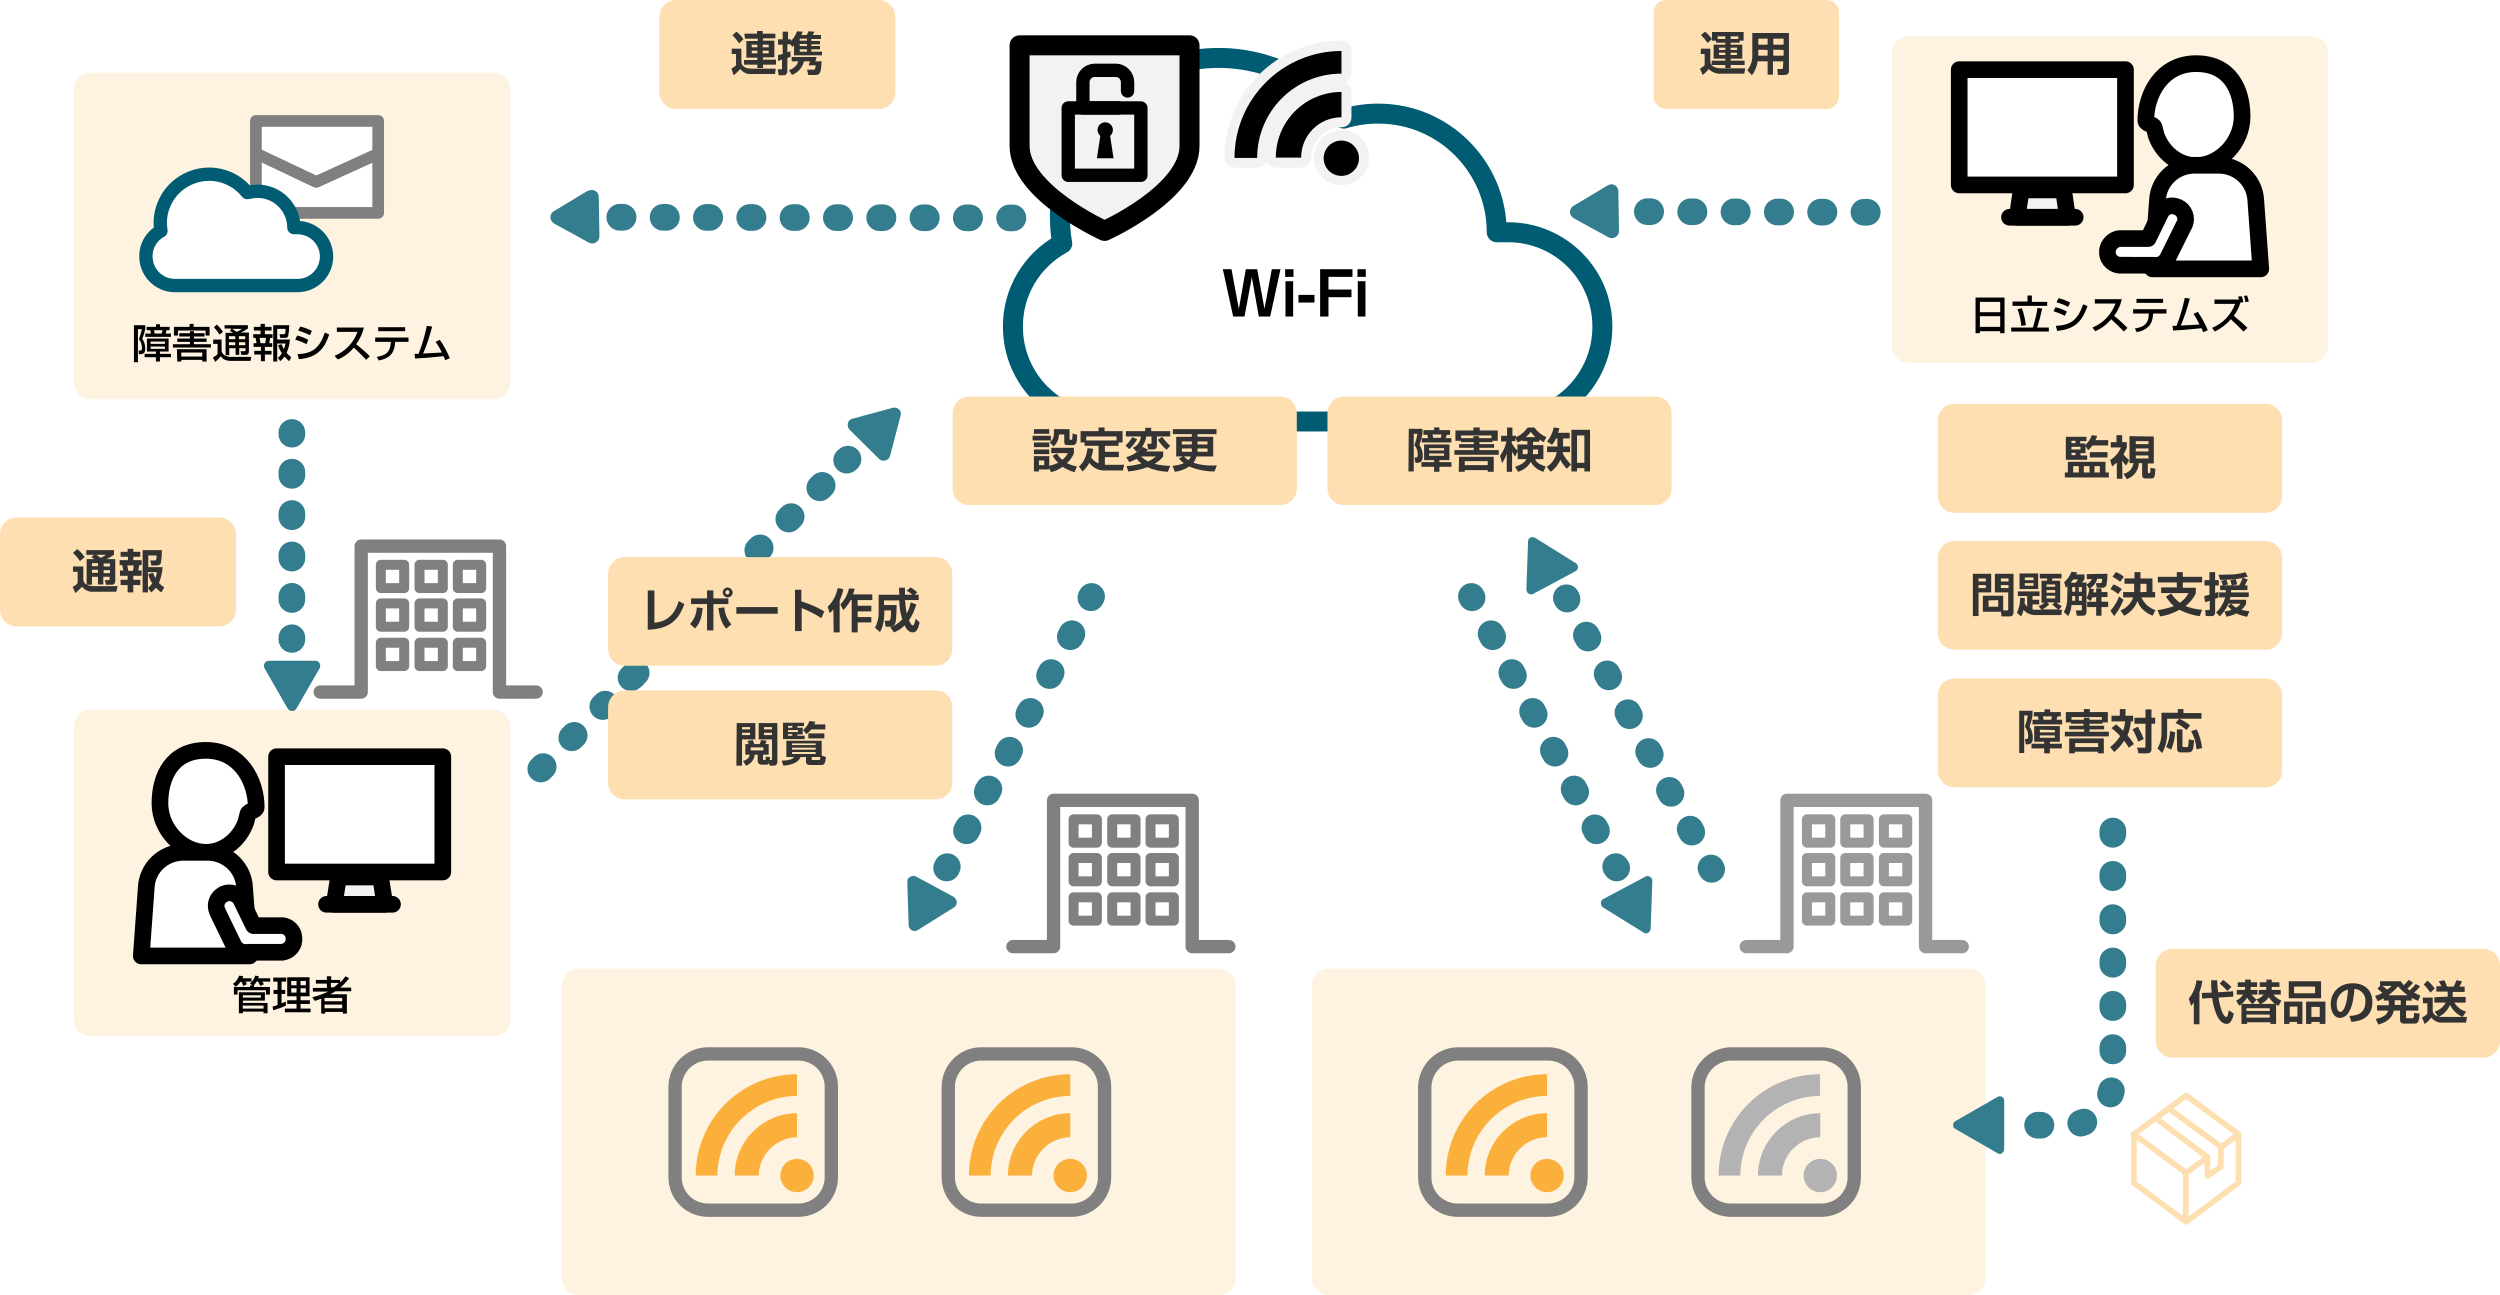 <?xml version="1.0" encoding="utf-8"?>
<!-- Generator: Adobe Illustrator 26.2.1, SVG Export Plug-In . SVG Version: 6.00 Build 0)  -->
<svg version="1.1" id="レイヤー_1" xmlns="http://www.w3.org/2000/svg" xmlns:xlink="http://www.w3.org/1999/xlink" x="0px"
	 y="0px" viewBox="0 0 750.3 388.7" style="enable-background:new 0 0 750.3 388.7;" xml:space="preserve">
<style type="text/css">
	.st0{fill:none;stroke:#337D8E;stroke-width:8;stroke-linecap:round;stroke-linejoin:round;stroke-dasharray:1,12;}
	.st1{fill:#337D8E;}
	.st2{fill:#FDDFB1;}
	.st3{fill:#333333;}
	.st4{fill:#FEF2E0;}
	.st5{fill:#FFFFFF;stroke:#808080;stroke-width:3.51;stroke-linecap:round;stroke-linejoin:round;}
	.st6{fill:none;stroke:#808080;stroke-width:3.51;stroke-linecap:round;stroke-linejoin:round;}
	.st7{fill:#FFFFFF;stroke:#005C72;stroke-width:4;stroke-linecap:round;stroke-linejoin:round;}
	.st8{fill:none;stroke:#337D8E;stroke-width:8;stroke-linecap:round;stroke-linejoin:round;}
	.st9{fill:none;stroke:#337D8E;stroke-width:8;stroke-linecap:round;stroke-linejoin:round;stroke-dasharray:0.96,11.46;}
	.st10{fill:#FFFFFF;stroke:#000000;stroke-width:5;stroke-linecap:round;stroke-linejoin:round;}
	.st11{fill:#F2F2F2;stroke:#000000;stroke-width:5;stroke-linecap:round;stroke-linejoin:round;}
	.st12{fill:none;stroke:#000000;stroke-width:5;stroke-linecap:round;stroke-linejoin:round;}
	.st13{fill:#FBB03B;}
	.st14{fill:none;stroke:#808080;stroke-width:4;stroke-linecap:round;stroke-linejoin:round;}
	.st15{fill:none;stroke:#337D8E;stroke-width:8;stroke-linecap:round;stroke-linejoin:round;stroke-dasharray:1.02,12.19;}
	.st16{fill:none;stroke:#808080;stroke-width:3;stroke-linecap:round;stroke-linejoin:round;}
	.st17{fill:#B3B3B3;}
	.st18{fill:none;stroke:#999999;stroke-width:4;stroke-linecap:round;stroke-linejoin:round;}
	.st19{fill:none;stroke:#999999;stroke-width:3;stroke-linecap:round;stroke-linejoin:round;}
	.st20{fill:none;stroke:#FDDFB1;stroke-width:1.72;stroke-linecap:round;stroke-linejoin:round;}
	.st21{fill:#FFFFFF;stroke:#005C72;stroke-width:6;stroke-linecap:round;stroke-linejoin:round;}
	.st22{fill:#F2F2F2;stroke:#000000;stroke-width:6;stroke-linecap:round;stroke-linejoin:round;}
	.st23{fill:none;stroke:#000000;stroke-width:4;stroke-linecap:round;stroke-linejoin:round;}
	.st24{fill:#F2F2F2;}
</style>
<g id="レイヤー_2_00000100341262273942180780000013513754384650555547_">
	<g id="レイヤー_1-2">
		<line class="st0" x1="560.4" y1="63.7" x2="488" y2="63.5"/>
		<path class="st1" d="M482.4,55.7l-10.2,6.1c-1,0.6-1.3,1.9-0.7,2.9c0.2,0.3,0.5,0.6,0.8,0.8l10.4,5.7c1,0.6,2.3,0.2,2.9-0.8
			c0.2-0.3,0.3-0.7,0.3-1.1l-0.2-11.9c0-1.2-1-2.1-2.1-2.1C483,55.4,482.7,55.5,482.4,55.7z"/>
		<path class="st2" d="M500,0h48.2c2,0,3.7,1.6,3.7,3.7V29c0,2-1.6,3.7-3.7,3.7H500c-2,0-3.7-1.6-3.7-3.7V3.7C496.3,1.7,498,0,500,0
			z"/>
		<path class="st3" d="M510.5,14.6h2.8v3.9c0,1.1,1,2,3.5,2h7l-0.3,1.6h-6.7c-1.5,0.2-3-0.4-4-1.4c-0.5,0.7-1.1,1.3-1.8,1.8
			l-0.8-1.9c0.5-0.3,1-0.6,1.4-1v-3.4h-1.2L510.5,14.6z M511.7,9.5c0.8,0.6,1.5,1.4,2.1,2.2l-1.3,1.2c-0.6-0.9-1.2-1.6-2-2.4
			L511.7,9.5z M515,12.2h-1.2V9.6h9.5v2.6h-1.2v0.6h-2.7v0.6h3.5v4.2h-3.5v0.6h4.2v1.3h-4.2v0.9h-1.6v-0.9h-4.1v-1.3h4.1v-0.6h-3.5
			v-4.2h3.5v-0.6H515V12.2z M517.8,11.7v-0.8h-2.3v0.8H517.8z M515.9,14.3V15h1.9v-0.7H515.9z M515.9,15.8v0.7h1.9v-0.7H515.9z
			 M519.4,11.7h2.3v-0.8h-2.3L519.4,11.7z M519.4,14.3V15h1.9v-0.7H519.4z M519.4,15.8v0.7h1.9v-0.7H519.4z"/>
		<path class="st3" d="M535.2,18.4h-3.1v4h-1.6v-4h-3c-0.2,1.5-0.8,3-1.7,4.2l-1.4-1.5c1-1.3,1.6-2.9,1.5-4.6V9.9h11V21
			c0,0.6,0,1.5-1.4,1.5h-1.9l-0.2-1.8h1.3c0.3,0,0.4,0,0.4-0.4L535.2,18.4z M527.7,11.6v1.8h2.8v-1.8H527.7z M527.7,14.9v1.8h2.8V15
			L527.7,14.9z M532.2,11.6v1.8h3.1v-1.8H532.2z M532.2,14.9v1.8h3.1V15L532.2,14.9z"/>
		<g id="レイヤー_2-2">
			<g id="レイヤー_1-2-2">
				<path class="st4" d="M173.7,290.7h192.1c2.8,0,5,2.2,5,5v88c0,2.8-2.2,5-5,5H173.7c-2.8,0-5-2.2-5-5v-88
					C168.7,292.9,170.9,290.7,173.7,290.7z"/>
				<path class="st4" d="M27.2,21.8h120.9c2.8,0,5,2.2,5,5v88c0,2.8-2.2,5-5,5H27.2c-2.8,0-5-2.2-5-5v-88
					C22.2,24,24.4,21.8,27.2,21.8C27.2,21.8,27.2,21.8,27.2,21.8z"/>
				<path class="st4" d="M27.2,213h120.9c2.8,0,5,2.2,5,5v88c0,2.8-2.2,5-5,5H27.2c-2.8,0-5-2.2-5-5v-88
					C22.2,215.2,24.4,213,27.2,213z"/>
				<rect x="76.8" y="36.3" class="st5" width="36.7" height="27.6"/>
				<polyline class="st6" points="77.4,46.3 94.9,54.6 113.1,46.3 				"/>
				<path class="st7" d="M89.2,68.3h-1c0-6-4.9-10.9-10.9-10.9c-1,0-2.1,0.2-3.1,0.4c-5-6.3-14.2-7.4-20.6-2.3
					c-3.5,2.8-5.5,7-5.5,11.4c0,0.8,0.1,1.6,0.2,2.4c-2.8,1.5-4.6,4.5-4.5,7.7l0,0c0,4.8,3.9,8.7,8.7,8.7h36.8
					c4.8,0,8.7-3.9,8.7-8.7l0,0C98,72.2,94.1,68.3,89.2,68.3C89.2,68.3,89.2,68.3,89.2,68.3z"/>
				<path d="M40.2,97.6h3.4v1.1c-0.2,1-0.5,2-0.9,3c0.6,0.8,0.9,1.9,0.9,2.9c0,1.6-0.9,1.7-1.4,1.7h-0.5l-0.1-1.1H42
					c0.4,0,0.6,0,0.6-0.8c0-0.9-0.3-1.9-0.9-2.6c0.4-1,0.6-2,0.9-3h-1.2v9.9h-1.2V97.6z M50.6,101.6v3.9H48v0.7h3.3v1H48v1.3h-1.2
					v-1.3h-3.4v-1h3.4v-0.7h-2.7v-3.9H50.6z M45.3,100.1c0-0.3-0.2-0.8-0.2-1H44v-1h2.8v-0.8H48v0.8h2.9v1H50
					c-0.1,0.3-0.2,0.7-0.3,1h1.6v1h-7.7v-1H45.3z M45.2,102.5v0.7h4.3v-0.7H45.2z M45.2,104v0.7h4.3V104H45.2z M48.5,100.1
					c0.1-0.3,0.2-0.7,0.3-1h-2.6c0.1,0.3,0.2,0.7,0.2,1H48.5z"/>
				<path d="M53.8,100H57v-0.6h1.2v0.6h3.2v1h-3.2v0.6H62v1h-3.8v0.7h5.1v1H51.9v-1H57v-0.7h-3.8v-1H57V101h-3.2V100z M52.2,98.1
					h4.7v-0.9h1.2v0.9h4.8v2.6h-1.2v-1.5h-8.3v1.5h-1.2V98.1z M53.1,104.8H62v3.7h-1.3V108h-6.3v0.5h-1.2L53.1,104.8z M54.4,107h6.3
					v-1.2h-6.3V107z"/>
				<path d="M64,101.9h2.5v3.4c0.1,0.6,0.5,1.1,1,1.4c0.5,0.2,1,0.4,1.6,0.4h6.3l-0.2,1.2H69c-0.6,0-1.2-0.2-1.7-0.4
					c-0.4-0.2-0.8-0.6-1-1c-0.5,0.6-1.1,1.2-1.7,1.7l-0.7-1.3c0.5-0.3,1-0.6,1.4-1v-3.1H64V101.9z M65.1,97.4
					c0.7,0.7,1.3,1.4,1.8,2.2l-1,0.8c-0.5-0.8-1.1-1.5-1.7-2.2L65.1,97.4z M69.4,98.6h-2v-1h7v1c-0.7,0.5-1.4,0.9-2.2,1.2h2.5v5.7
					c0,0.8-0.4,1-1,1h-1.3l-0.2-1.1h1.2c0.3,0,0.3-0.2,0.3-0.3v-0.6h-1.9v2h-1.1v-2h-1.9v2.1h-1.1v-6.7H70c-0.3-0.2-0.6-0.4-1-0.5
					L69.4,98.6z M68.7,100.9v0.9h1.9v-0.9H68.7z M68.7,102.7v0.9h1.9v-0.9H68.7z M69.7,98.7L69.7,98.7c0.4,0.3,0.9,0.6,1.3,0.9
					c0.6-0.2,1.1-0.5,1.6-0.9C72.6,98.7,69.7,98.7,69.7,98.7z M71.7,100.9v0.9h1.9v-0.9H71.7z M71.7,102.7v0.9h1.9v-0.9H71.7z"/>
				<path d="M78.3,97.2h1.2v0.9h2v1.1h-2v1.1h2.3v1.1h-0.7c-0.1,0.5-0.2,1.1-0.3,1.6h0.9v1.1h-2.2v1.2h2v1.1h-2v2h-1.2v-2h-2v-1.1h2
					v-1.2h-2.2V103H77c-0.1-0.5-0.2-1.1-0.3-1.6H76v-1.1h2.2v-1.1h-2v-1.1h2v-0.9H78.3z M77.9,101.4c0.1,0.5,0.2,1.1,0.3,1.6h1.4
					c0.1-0.5,0.2-1.1,0.2-1.6H77.9z M84.5,103.3c0.2,0.4,0.4,1,0.7,1.5c0.2-0.6,0.4-1.1,0.5-1.7h-2.5v5.4H82V97.6h4.8
					c0,1.1-0.1,2.1-0.3,3.2c-0.1,0.4-0.5,0.7-0.9,0.6h-1.5l-0.2-1.1h1.2c0.4,0,0.6,0,0.6-1.6h-2.5v3.2H87c-0.1,1.4-0.4,2.7-1,4
					c0.4,0.5,0.9,0.9,1.4,1.3l-0.6,1.2c-0.5-0.4-1-0.9-1.4-1.4c-0.4,0.5-0.8,1-1.3,1.4l-0.7-1c0.5-0.4,0.9-0.9,1.2-1.4
					c-0.5-0.7-0.9-1.5-1.1-2.4L84.5,103.3z"/>
				<path d="M92,103.3c-1.1-0.6-2.2-1-3.4-1.4l0.6-1.2c1.2,0.3,2.3,0.7,3.3,1.3L92,103.3z M89.3,106.3c4.5-0.2,6.6-1.8,8.2-6.5
					l1.3,0.6c-1.4,4.1-3.4,6.9-9.1,7.4L89.3,106.3z M93,100.6c-1.1-0.6-2.3-1-3.5-1.4l0.6-1.2c1.2,0.3,2.4,0.7,3.5,1.3L93,100.6z"/>
				<path d="M100.4,106.8c3.2-1.3,5.7-3.9,6.9-7.2h-6.2v-1.3h8.1c-0.4,1.8-1.2,3.5-2.3,5c0.7,0.6,2.5,2,4.1,3.6l-1.1,1.1
					c-1.2-1.3-2.4-2.5-3.7-3.7c-1.3,1.6-2.9,2.8-4.8,3.6L100.4,106.8z"/>
				<path d="M122.6,101.3v1.3h-4v0.1c-0.2,3.3-1.6,4.8-4.9,5.5l-0.6-1.1c3.2-0.5,4-1.8,4.2-4.3v-0.2h-4.7v-1.3H122.6z M121.6,98.2
					v1.2h-8.1v-1.2L121.6,98.2z"/>
				<path d="M132,102c1.2,1.7,2.2,3.6,3,5.5l-1.4,0.6c-0.1-0.4-0.3-0.8-0.5-1.2c-4.7,0.5-5.2,0.5-8.5,0.7l-0.2-1.4h1.2
					c1.1-2.7,1.9-5.5,2.5-8.4l1.6,0.2c-0.7,2.8-1.6,5.5-2.7,8.1c1.9-0.1,2.2-0.1,5.6-0.3c-0.5-1.1-1.1-2.2-1.9-3.2L132,102z"/>
				<path d="M72.1,294.7c-0.3,0.6-0.8,1-1.3,1.4l-0.9-0.8c0.9-0.6,1.5-1.5,1.9-2.5L73,293c-0.1,0.2-0.1,0.4-0.2,0.6h2.7v1h-1.8
					c0.2,0.3,0.3,0.5,0.4,0.8l-1.1,0.5c-0.1-0.4-0.3-0.8-0.5-1.2H72.1z M75.7,295.7L75.7,295.7l-0.7-0.5c0.8-0.6,1.3-1.5,1.6-2.4
					l1.1,0.2c-0.1,0.2-0.1,0.4-0.2,0.6h3.6v1h-2.4c0.2,0.3,0.4,0.5,0.5,0.8l-1.1,0.5c-0.2-0.4-0.4-0.9-0.6-1.3H77
					c-0.2,0.4-0.5,0.8-0.8,1.1v0.5H81v2.3h-1.2v-1.3h-8.5v1.3h-1.1v-2.3H75v-0.4L75.7,295.7z M71.7,297.8h7.8v2.5h-6.6v0.7h7.4v3.1
					h-1.2v-0.5h-6.2v0.5h-1.2V297.8z M72.9,299.4h5.4v-0.7h-5.4L72.9,299.4z M72.9,302.7h6.2v-0.9h-6.3L72.9,302.7z"/>
				<path d="M81.8,302.1c0.5-0.1,1-0.3,1.5-0.5v-3.3h-1.2v-1.2h1.2v-2.5H82v-1.2h3.9v1.2h-1.4v2.5h1.1v1.2h-1.1v2.8
					c0.4-0.1,0.9-0.3,1.3-0.5v1.2c-1.2,0.6-2.5,1-3.8,1.4L81.8,302.1z M86.2,293.3h6.7v5.7h-2.7v1.2H93v1.1h-2.8v1.4h3v1.1h-7.7
					v-1.1H89v-1.4h-2.8v-1.1H89V299h-2.8L86.2,293.3z M87.4,294.4v1.3H89v-1.3H87.4z M87.4,296.6v1.3H89v-1.3H87.4z M90.2,294.4v1.3
					h1.6v-1.3H90.2z M90.2,296.6v1.3h1.6v-1.3H90.2z"/>
				<path d="M93.7,299.3c1.7-0.4,3.3-1,4.8-1.7h-4.6v-1.1h4.2v-1.3h-3.3v-1.1h3.3V293h1.3v1.1h2.7v0.8c0.6-0.6,1.1-1.2,1.6-1.9
					l1.1,0.6c-0.8,1-1.7,2-2.7,2.8h3.3v1.1h-4.7c-0.5,0.3-1,0.6-1.6,0.9h5v5.8h-1.2v-0.5h-5.3v0.5h-1.2v-4.5c-1,0.4-1.4,0.5-1.9,0.7
					L93.7,299.3z M97.4,299.5v1h5.3v-1H97.4z M97.4,301.5v1.1h5.3v-1.1H97.4z M99.3,295v1.3h0.9c0.5-0.4,1-0.8,1.5-1.3H99.3z"/>
				<line class="st8" x1="87.6" y1="129.8" x2="87.6" y2="130.3"/>
				<line class="st9" x1="87.6" y1="141.7" x2="87.6" y2="180.4"/>
				<line class="st8" x1="87.6" y1="191.4" x2="87.6" y2="191.9"/>
				<path class="st1" d="M79.4,200.6l6.9,12c0.4,0.7,1.4,1,2.1,0.6c0.2-0.1,0.5-0.4,0.6-0.6l6.9-12c0.4-0.7,0.2-1.6-0.5-2.1
					c-0.2-0.1-0.5-0.2-0.8-0.2H80.7c-0.8,0-1.5,0.7-1.5,1.5c0,0,0,0.1,0,0.1C79.2,200.1,79.3,200.4,79.4,200.6z"/>
				<path class="st2" d="M5,155.3h60.8c2.8,0,5,2.2,5,5V183c0,2.8-2.2,5-5,5H5c-2.8,0-5-2.2-5-5v-22.7C0,157.5,2.2,155.3,5,155.3z"
					/>
				<path class="st3" d="M21.9,170H25v4c0.1,0.5,0.3,1.9,3.1,1.9h7.2l-0.4,1.7H28c-1.3,0.1-2.6-0.5-3.4-1.5c-0.6,0.7-1.3,1.3-2,1.9
					l-0.8-1.9c0.6-0.2,1.1-0.6,1.5-1.1v-3.4h-1.4V170z M23.2,164.8c0.9,0.7,1.6,1.5,2.2,2.4l-1.4,1.2c-0.6-0.9-1.3-1.7-2.1-2.5
					L23.2,164.8z M28.2,166.5h-2.3v-1.4h8.3v1.4c-0.7,0.5-1.4,0.9-2.2,1.3h2.6v6.5c0,0.7-0.3,1.2-1.1,1.2h-1.7l-0.3-1.4h1.1
					c0.3,0,0.3-0.1,0.3-0.4v-0.6H31v2.3h-1.6v-2.3h-1.8v2.4H26v-7.7h2.4c-0.3-0.2-0.7-0.4-1-0.6L28.2,166.5z M27.6,169v0.9h1.8V169
					H27.6z M27.6,171v0.9h1.8V171H27.6z M28.9,166.5c0.4,0.3,1,0.7,1.3,0.9c0.6-0.2,1.1-0.5,1.6-0.9H28.9z M31.1,169.1v0.9H33v-0.9
					H31.1z M31.1,171.1v0.9H33v-0.9H31.1z"/>
				<path class="st3" d="M38.3,164.7H40v0.9h2.1v1.5H40v1h2.5v1.5h-0.7c-0.1,0.5-0.2,1.1-0.3,1.6h1v1.6H40v1.2h2.1v1.6H40v2.2h-1.7
					v-2.2h-2.1V174h2.1v-1.2H36v-1.6h1c-0.1-0.5-0.2-1.1-0.3-1.6h-0.8v-1.5h2.5v-1h-2.2v-1.5h2.1V164.7z M38.2,169.7
					c0.2,0.8,0.2,1.2,0.3,1.6h1.4c0.1-0.5,0.2-1.1,0.2-1.6H38.2z M44.4,176.5v1.3h-1.6v-12.7h5.8c0,1.3-0.1,2.5-0.3,3.8
					c-0.1,0.5-0.6,0.8-1.1,0.8h-1.8l-0.3-1.5h1.3c0.4,0,0.6,0,0.6-1.5h-2.5v3.5h4.3c-0.1,1.6-0.5,3.3-1.1,4.8c0.5,0.5,1,0.9,1.6,1.3
					l-0.9,1.5c-0.6-0.4-1.1-0.9-1.6-1.4c-0.4,0.5-0.9,1-1.4,1.4L44.4,176.5z M45.9,171.9c0.2,0.5,0.5,1.1,0.7,1.6
					c0.3-0.6,0.4-1.2,0.5-1.8h-2.7v4.8c0.5-0.4,0.9-0.9,1.3-1.4c-0.6-0.9-1-1.8-1.2-2.8L45.9,171.9z"/>
				<path class="st2" d="M586.6,162.4h93.3c2.8,0,5,2.2,5,5V190c0,2.8-2.2,5-5,5h-93.3c-2.8,0-5-2.2-5-5v-22.6
					C581.6,164.6,583.8,162.4,586.6,162.4z"/>
				<path class="st3" d="M592.1,172.2h5.5v5.6h-3.8v7.1h-1.7V172.2z M593.8,173.6v0.9h2.2v-0.9H593.8z M593.8,175.6v0.9h2.2v-0.9
					H593.8z M601.2,183.2h1.1c0.3,0,0.4-0.1,0.4-0.4v-5h-4v-5.6h5.6v11.4c0,1.3-0.7,1.4-1.2,1.4h-2.4l-0.2-1.4h-5.4v-4.8h6.1
					L601.2,183.2z M596.8,180.2v1.9h2.9v-2L596.8,180.2z M600.5,173.6v0.9h2.3v-0.9H600.5z M600.5,175.6v0.9h2.3v-0.9H600.5z"/>
				<path class="st3" d="M611.8,181.9c0.7-0.2,1.3-0.6,1.8-1h-0.9v-6.6h1.6c0.1-0.2,0.1-0.5,0.1-0.7h-2.2v-1.4h6.5v1.4H616
					c-0.1,0.2-0.1,0.5-0.2,0.7h2.5v6.6h-1.1c0.5,0.4,1,0.7,1.6,1l-0.9,1.1h1l-0.3,1.6h-7.5c-1.4,0.1-2.9-0.5-3.8-1.6
					c-0.1,0.7-0.4,1.4-0.7,2l-1.3-1.1c0.7-1.4,1-2.9,1-4.5l1.4,0.1c0,0.5,0,1-0.1,1.5c0.2,0.4,0.5,0.8,0.8,1.1v-3.2h-2.8v-1.4h6.5
					v1.4H610v1.1h2v1.4h-2v1.5c0.4,0.1,0.8,0.1,1.2,0.1h1.5L611.8,181.9z M606.1,172.1h5.6v4.7h-5.6V172.1z M607.7,173.3v0.8h2.6
					v-0.8H607.7z M607.7,175v0.8h2.6V175L607.7,175z M615,181.4c-0.6,0.6-1.3,1.1-2,1.5h4.8c-0.7-0.4-1.3-0.9-1.9-1.5l0.8-0.6h-2.3
					L615,181.4z M614.2,175.4v0.7h2.6v-0.7H614.2z M614.2,177.1v0.8h2.6v-0.8H614.2z M614.2,178.8v0.8h2.6v-0.8H614.2z"/>
				<path class="st3" d="M620.5,176l-0.5,0.4l-0.5-1.7c1-0.8,1.7-1.9,2.2-3.1l1.7,0.2c-0.1,0.2-0.2,0.4-0.3,0.6h2.5v1.4
					c-0.2,0.4-0.5,0.7-0.8,1h1.4v8.7c0,1.3-0.8,1.3-1.3,1.3h-1.6l-0.3-1.6h1.3c0.4,0,0.5,0,0.5-0.4v-1.2h-3.1
					c-0.1,1.2-0.4,2.3-1,3.3l-1.3-1.2c0.7-1.3,1.1-2.8,1-4.3L620.5,176z M622.9,174.9c0.3-0.3,0.6-0.6,0.8-1h-1.5
					c-0.2,0.3-0.5,0.7-0.7,1H622.9z M621.9,176.2v1.4h0.9v-1.4H621.9z M621.9,178.9v1.4h0.9v-1.4H621.9z M623.9,176.2v1.4h0.9v-1.4
					H623.9z M623.9,178.9v1.4h0.9v-1.4H623.9z M632.5,172.2c0,1.1-0.1,2.3-0.3,3.4c-0.2,0.5-0.7,0.9-1.3,0.8h-1.6L629,175h1.2
					c0.5,0,0.7,0,0.7-1.3h-1.5c-0.3,1.3-1.2,2.4-2.4,3l-0.8-1.3c0.7-0.3,1.3-0.9,1.6-1.6h-1.5v-1.5L632.5,172.2z M627.9,179.3
					c-0.1,0.4-0.3,0.8-0.5,1.1l-1.2-0.9c0.5-0.9,0.8-1.9,0.8-2.9l1.4,0.2c0,0.3-0.1,0.7-0.2,1h0.9v-1.2h1.6v1.1h1.8v1.5h-1.8v1.4h2
					v1.6h-2v2.6h-1.6v-2.6h-2.7v-1.6h2.7v-1.4L627.9,179.3z"/>
				<path class="st3" d="M637.3,180c-0.7,1.8-1.6,3.4-2.8,4.9l-1.1-1.6c1.1-1.3,2-2.7,2.6-4.3L637.3,180z M634.3,175.4
					c0.9,0.3,1.7,0.8,2.5,1.4l-1.1,1.5c-0.7-0.6-1.5-1.1-2.3-1.5L634.3,175.4z M635,171.7c0.9,0.3,1.7,0.8,2.4,1.4l-1.1,1.5
					c-0.7-0.6-1.5-1.1-2.3-1.5L635,171.7z M640.6,173.6v-1.9h1.8v1.9h3.6v4.1h0.8v1.6h-4.1c0.8,1.8,2.3,3.2,4.2,3.8l-0.9,1.7
					c-3.3-1.4-4.2-3.5-4.5-4.4c-0.7,1.9-2.2,3.5-4,4.4l-1.1-1.6c1.8-0.7,3.2-2.1,3.8-3.9h-3v-1.6h3.3v-2.5h-2.9v-1.6H640.6z
					 M644.2,177.7v-2.5h-1.8v1.2c0,0.4,0,0.9-0.1,1.3H644.2z"/>
				<path class="st3" d="M651.6,178.1c0.7,1.1,1.6,2,2.6,2.8c1.1-0.7,2-1.7,2.6-2.9h-8.2v-1.7h4.7v-1.5h-5.7v-1.7h5.7v-1.4h1.8v1.4
					h5.8v1.7h-5.8v1.6h3.9v1.7c-0.7,1.5-1.8,2.8-3.1,3.8c1.6,0.6,3.3,1,5,1.1l-0.7,1.9c-2.1-0.2-4.2-0.9-6.1-1.9
					c-1.8,1-3.8,1.7-5.8,2l-0.8-1.9c1.7-0.2,3.3-0.6,4.9-1.2c-0.9-0.8-1.7-1.8-2.4-2.8L651.6,178.1z"/>
				<path class="st3" d="M661.5,178.9l1.6-0.4v-2.8h-1.5v-1.6h1.5v-2.4h1.7v2.4h1.1v1.6h-1.1v2.3c0.3-0.1,0.4-0.2,1-0.4v1.7
					c-0.3,0.2-0.7,0.3-1,0.4v4.2c0,0.5-0.4,1-0.9,1c0,0-0.1,0-0.1,0H662l-0.2-1.8h1.1c0.2,0,0.3-0.1,0.3-0.4v-2.4
					c-0.5,0.2-0.9,0.3-1.4,0.4L661.5,178.9z M674.6,173.9l-0.9,1.8h0.8v1.4h-4.9v0.7h5.3v1.4h-5.5c-0.1,0.3-0.1,0.5-0.2,0.8h4.9v1.2
					c-0.3,0.7-0.8,1.3-1.4,1.8c0.8,0.2,1.6,0.4,2.4,0.4l-0.7,1.7c-1.1-0.2-2.2-0.5-3.2-1c-1,0.5-2,0.8-3,1l-0.6-1.6
					c0.7-0.1,1.4-0.2,2.1-0.5c-0.4-0.4-0.8-0.8-1.1-1.2l1.1-0.6c0.4,0.5,0.9,0.9,1.4,1.2c0.5-0.3,1-0.7,1.3-1.2h-3.6
					c-0.6,1.4-1.5,2.7-2.6,3.8l-1.1-1.2c1.3-1.2,2.3-2.8,2.7-4.5H666v-1.5h2v-0.7h-1.7v-1.4h0.8c-0.1-0.5-0.3-1-0.5-1.4l1.6-0.3
					h-1.9l-0.5-1.5c2.3,0,3.6-0.1,4.3-0.1c1.3-0.1,2.6-0.3,3.8-0.7l0.7,1.4c-0.5,0.1-1,0.2-1.5,0.3L674.6,173.9z M672,175.7
					c0.4-0.7,0.8-1.4,1-2.2c-1.6,0.3-3.2,0.4-4.8,0.5c0.1,0.5,0.3,0.9,0.5,1.4l-1.3,0.3h2.4c0-0.1-0.4-1.4-0.4-1.6l1.6-0.3
					c0.2,0.5,0.3,1.1,0.4,1.6l-1.6,0.3H672z"/>
				<path class="st2" d="M586.6,121.2h93.3c2.8,0,5,2.2,5,5v22.7c0,2.8-2.2,5-5,5h-93.3c-2.8,0-5-2.2-5-5v-22.7
					C581.6,123.4,583.8,121.2,586.6,121.2z"/>
				<path class="st3" d="M631.9,138.6v3.2h1v1.5h-13.2v-1.5h0.9v-3.2H631.9z M625.9,133.9v2.1h-1.5v0.7h2v1.3H620v-6.9h6.2v1.3h-1.9
					v0.7h1.5v0.5c0.9-0.8,1.6-1.8,2-3l1.6,0.2c-0.1,0.4-0.3,0.9-0.5,1.3h3.8v1.6H628c-0.4,0.5-0.8,1-1.3,1.4L625.9,133.9z
					 M621.7,132.3v0.7h1.2v-0.7H621.7z M621.7,134.1v0.8h2.7v-0.8H621.7z M621.7,135.9v0.7h1.2v-0.7H621.7z M622.2,139.9v1.9h1.7
					v-1.9H622.2z M625.4,139.9v1.9h1.7v-1.9H625.4z M632.5,135.7v1.6h-5.3v-1.6H632.5z M628.6,139.9v1.9h1.6v-1.9H628.6z"/>
				<path class="st3" d="M637,143.7h-1.7v-4.9c-0.4,0.4-0.9,0.8-1.4,1.2l-0.6-1.9c1.4-0.9,2.6-2.2,3.2-3.8h-3v-1.6h1.7v-2.1h1.7v2.1
					h1.4v1.6c-0.3,0.7-0.6,1.4-1,2.1c0.5,0.6,1.1,1.2,1.7,1.7l-0.9,1.6c-0.5-0.4-0.9-1-1.2-1.5L637,143.7z M646.4,131v8.1h-1.8v2.5
					c0,0.3,0,0.4,0.3,0.4s0.4,0,0.4-0.2c0.1-0.5,0.1-0.9,0.1-1.4l1.5,0.3c-0.2,2.6-0.3,2.9-1.4,2.9H644c-0.7,0-1.1-0.2-1.1-1V139h-1
					c-0.1,2.2-1.5,4.1-3.6,4.8l-1-1.6c1.6-0.3,2.8-1.6,3-3.2h-1.2v-8.1L646.4,131z M641,132.4v0.9h3.8v-0.9H641z M641,134.6v0.9h3.8
					v-0.9H641z M641,136.7v0.9h3.8v-0.9H641z"/>
				<path class="st2" d="M586.6,203.6h93.3c2.8,0,5,2.2,5,5v22.7c0,2.8-2.2,5-5,5h-93.3c-2.8,0-5-2.2-5-5v-22.7
					C581.6,205.8,583.8,203.6,586.6,203.6z"/>
				<path class="st3" d="M606,213.3h4v1.5c-0.2,1.1-0.5,2.2-0.9,3.2c0.7,1,1,2.2,1,3.4c0,0.7-0.1,2-1.6,2H608l-0.3-1.6h0.3
					c0.4,0,0.7,0,0.7-0.9c0-1-0.3-2-1-2.8c0.4-1.1,0.7-2.2,0.9-3.4h-1.1V226H606V213.3z M618.2,217.9v4.7h-3v0.6h3.6v1.4h-3.6v1.5
					h-1.7v-1.5h-3.8v-1.4h3.8v-0.6h-3v-4.7H618.2z M611.8,216c0-0.3-0.1-0.7-0.2-1h-1.2v-1.3h3.2v-0.8h1.7v0.8h3.2v1.3h-1
					c-0.1,0.3-0.2,0.6-0.3,1h1.7v1.4H610V216L611.8,216z M612.2,219v0.8h4.5v-0.7L612.2,219z M612.2,220.7v0.7h4.5v-0.7H612.2z
					 M615.6,216c0.1-0.3,0.2-0.7,0.2-1h-2.7c0.1,0.3,0.2,0.7,0.2,1H615.6z"/>
				<path class="st3" d="M621.6,216.8H620v-3.1h5.4v-0.9h1.8v0.9h5.4v3.1H631v0.4h-3.9v0.6h4.4v1.1h-4.4v0.7h5.8v1.4h-13.2v-1.4h5.8
					v-0.7H621v-1.1h4.3v-0.6h-3.8L621.6,216.8z M621,221.6h10.4v4.5h-1.8v-0.5h-6.9v0.5H621V221.6z M625.4,216v-0.6h1.7v0.6h3.7
					v-0.8h-9.1v0.8H625.4z M622.8,224.2h6.9V223h-6.9V224.2z"/>
				<path class="st3" d="M635.1,217.4c0.7,0.6,1.4,1.2,2.1,1.9c0.3-0.9,0.5-1.8,0.6-2.8h-4.1v-1.7h2.5v-2h1.7v2h2.3v1.7h-0.7
					c-0.1,1.4-0.4,2.9-1,4.2c0.7,0.8,1.4,1.7,1.9,2.6l-1.5,1.1c-0.4-0.7-0.9-1.4-1.4-2.1c-0.8,1.3-1.8,2.4-3,3.4l-1.2-1.5
					c1.2-0.9,2.2-2,3-3.3c-0.8-0.9-1.7-1.7-2.6-2.4L635.1,217.4z M641.6,218.1c0.7,1.2,1.3,2.4,1.8,3.7l-1.7,0.8
					c-0.4-1.3-1-2.5-1.7-3.7L641.6,218.1z M645.7,212.9v2.5h1.1v1.8h-1.1v7.4c0,1.2-0.4,1.5-1.6,1.5h-2.3l-0.4-1.7h2
					c0.5,0,0.5-0.1,0.5-0.4v-6.8h-3.3v-1.8h3.3v-2.5H645.7z"/>
				<path class="st3" d="M653.6,212.8h1.7v1.2h5.4v1.7h-10.3v4.5c0,2-0.5,4-1.5,5.8l-1.4-1.4c0.8-1.3,1.2-2.8,1.2-4.3v-6.4h4.9
					L653.6,212.8z M652.8,219.8c-0.1,1.8-0.5,3.6-1.2,5.2l-1.5-0.8c0.7-1.5,1.1-3.1,1.2-4.8L652.8,219.8z M654,215.7
					c1.2,0.5,2.3,1.2,3.3,2l-1.1,1.4c-1-0.9-2.1-1.6-3.3-2.1L654,215.7z M653.3,218.9h1.7v5c0,0.2,0.1,0.3,0.4,0.3h1
					c0.1,0,0.3,0,0.3-0.2c0.1-0.7,0.2-1.4,0.2-2.1l1.6,0.3c-0.2,2.4-0.3,3.6-1.7,3.6h-2.3c-0.5,0.1-1-0.2-1.1-0.8c0,0,0,0,0,0v-0.2
					L653.3,218.9z M659.3,218.9c0.8,1.8,1.4,3.7,1.6,5.6l-1.7,0.4c-0.1-1.9-0.7-3.8-1.6-5.5L659.3,218.9z"/>
				<path class="st2" d="M652,284.8h93.3c2.8,0,5,2.2,5,5v22.6c0,2.8-2.2,5-5,5H652c-2.8,0-5-2.2-5-5v-22.6
					C647,287,649.2,284.8,652,284.8z"/>
				<path class="st3" d="M658.4,300.9c-0.3,0.3-0.5,0.7-0.8,1l-0.7-2.2c1.3-1.6,2.1-3.5,2.3-5.5l1.8,0.2c-0.2,1.2-0.5,2.3-0.9,3.4
					v9.6h-1.7L658.4,300.9z M663.8,297.9c-0.2-1.2-0.2-2.5-0.2-3.7h1.8c0.1,1,0.1,2.2,0.3,3.6l4.5-0.3l0.1,1.6l-4.5,0.3
					c0.9,5.4,2.1,5.8,2.3,5.8c0.4,0,0.5-0.3,0.8-2l1.5,1c-0.4,2-1.1,3.1-2.1,3.1c-3.2,0-4.2-6.5-4.4-7.8l-3,0.2l-0.1-1.7
					L663.8,297.9z M667.2,294.1c0.9,0.6,1.7,1.3,2.5,2.1l-1.2,1.2c-0.7-0.8-1.5-1.5-2.3-2.2L667.2,294.1z"/>
				<path class="st3" d="M676.1,301.3h2.1l-1-1.4c0.9-0.2,1.6-0.7,2.2-1.4h-1.5v-1.4h2.2c0-0.3,0.1-0.6,0.1-0.9h-2v-1.4h2V294h1.6
					v0.8h2.3v1.4h-2.3v0.9h2.7v1.4h-2.2c0.6,0.8,1.4,1.4,2.4,1.8l-0.9,1.6c-0.3-0.1-0.5-0.3-0.7-0.5v5.9h-1.7v-0.5h-7v0.5h-1.7v-5.9
					c-0.2,0.2-0.4,0.3-0.7,0.4l-0.9-1.5c0.9-0.4,1.6-1,2.1-1.8h-1.9v-1.4h2.4c0.1-0.3,0.1-0.6,0.1-0.9h-2.2v-1.4h2.2V294h1.7v0.8
					h1.9v1.4h-1.9c0,0.3,0,0.6-0.1,0.9h2.1v1.4h-1.8c0.5,0.6,1,1.1,1.6,1.5L676.1,301.3z M676,301.3c-0.6-0.5-1.2-1.2-1.6-1.9
					c-0.4,0.7-1,1.4-1.6,1.9H676z M674.2,303.4h7v-0.8h-7V303.4z M674.2,305.4h7v-0.9h-7V305.4z M682.7,301.3
					c-0.7-0.6-1.3-1.3-1.8-2c-0.6,0.9-1.4,1.6-2.4,2H682.7z"/>
				<path class="st3" d="M685.5,300.6h5.5v6.7h-1.6v-0.6h-2.3v0.6h-1.6L685.5,300.6L685.5,300.6z M686.9,294.5h9.7v5.1h-9.7V294.5z
					 M687.2,305.1h2.3v-3h-2.3V305.1z M688.5,298.1h6.3v-2h-6.3V298.1z M696.2,307.3v-0.6h-2.5v0.6h-1.6v-6.7h5.8v6.7H696.2z
					 M693.7,305.2h2.5v-3h-2.5V305.2z"/>
				<path class="st3" d="M705.1,304.9c2.5-0.1,4.8-0.8,4.8-4.3c0.2-1.9-1.2-3.6-3.1-3.8c-0.1,0-0.2,0-0.2,0
					c-0.1,1.7-0.4,4.9-1.6,6.8c-0.5,1.1-1.5,1.8-2.7,1.9c-1.9,0-2.8-2.1-2.8-4.1c0-3.7,2.7-6.3,6.6-6.3c3.6,0,5.9,2.1,5.9,5.6
					c0,4.1-2.6,5.7-6.3,6L705.1,304.9z M701.3,301.6c0,1.8,0.8,2.1,1.1,2.1c1,0,2-2.3,2.3-6.7C702.6,297.4,701.1,299.4,701.3,301.6z
					"/>
				<path class="st3" d="M726.3,296c-0.5,0.7-1.1,1.3-1.8,1.9c0.8,0.4,1.4,0.7,1.9,0.9l-0.7,1.6c-0.7-0.3-1.3-0.6-1.9-0.9v0.8h-1.7
					v1.4h3.7v1.6h-3.7v1.9c0,0.4,0.1,0.4,0.4,0.4h1.4c0.5,0,0.6-0.1,0.6-1.6l1.7,0.2c-0.2,2-0.3,3-1.5,3h-3.2c-1,0-1.2-0.6-1.2-1
					v-2.9h-1.9c-0.2,1.2-1,3.2-4.6,4.2l-0.8-1.7c2.1-0.4,3.4-1.2,3.7-2.5h-3.3v-1.6h3.5v-1.4h-1.5v-0.7l-1.8,0.9l-0.8-1.6
					c0.8-0.2,1.5-0.5,2.2-0.9c-0.5-0.5-1-0.9-1.5-1.3l0.8-0.8v-1.4h6.2l0.9,1.2c0.5-0.5,1-1,1.5-1.6l1.3,0.8
					c-0.5,0.7-1.1,1.3-1.7,1.8c0.2,0.2,0.4,0.4,0.7,0.5c0.7-0.6,1.3-1.2,1.8-1.9L726.3,296z M715,295.9c0.5,0.3,1,0.7,1.4,1.1
					c0.5-0.3,1-0.7,1.4-1.1H715z M722.6,298.7c-1.1-0.8-2.1-1.7-2.9-2.7c-0.8,1-1.8,1.9-2.9,2.7H722.6z M718.7,300.2v1.4h1.8v-1.4
					H718.7z"/>
				<path class="st3" d="M727.1,299.4h3v4.1c0.4,1.7,2.2,1.7,3,1.7h7.3l-0.3,1.7H733c-1.3,0.1-2.5-0.5-3.3-1.5
					c-0.6,0.7-1.2,1.4-2,1.9l-0.8-1.9c0.6-0.3,1.1-0.7,1.6-1.1v-3.2h-1.3L727.1,299.4z M728.5,294.3c0.9,0.7,1.6,1.5,2.2,2.4
					l-1.3,1.2c-0.6-0.9-1.2-1.7-2-2.4L728.5,294.3z M734.6,299.1v-1.5h-3.4V296h1.5c-0.2-0.5-0.5-1-0.8-1.5l1.7-0.3
					c0.3,0.6,0.6,1.2,0.8,1.9h2c0.3-0.6,0.6-1.2,0.8-1.9l1.7,0.3c-0.2,0.6-0.5,1.1-0.8,1.6h1.6v1.6h-3.6v1.5h3.9v1.7h-3.4
					c0.8,1.3,2,2.3,3.5,2.7l-1,1.6c-1.7-0.7-3-2-3.8-3.6c-0.7,1.6-1.9,2.9-3.5,3.6l-1.1-1.6c1.4-0.4,2.6-1.4,3.3-2.7h-3.4v-1.6
					L734.6,299.1z"/>
				<rect x="83" y="227.1" class="st10" width="49.9" height="34.6"/>
				<polygon class="st11" points="115.5,271.4 100.3,271.4 101.6,263.2 114.2,263.2 				"/>
				<polygon class="st12" points="98,271.4 117.8,271.4 117.8,271.4 				"/>
				<path class="st10" d="M76.9,242.3c0,1-2.3,1.1-2.5,2l-0.6,2.4c-1.9,5.3-6.6,9.1-12,9.1c-7.1,0-13.8-6.8-13.8-14.7
					s3.5-15.9,13.8-15.9S76.9,234.4,76.9,242.3z"/>
				<path class="st10" d="M62.6,255.8h-7.9c-5.8,0.2-10.5,4.7-10.8,10.5l-1.5,20.6h32.5l-1.5-20.6C73.1,260.5,68.4,256,62.6,255.8z"
					/>
				<path class="st10" d="M84.8,277.8h-8.7l-3.7-7.6c-0.9-1.9-3.2-2.8-5.2-1.9c0,0-0.1,0-0.1,0.1l0,0c-2,0.9-2.8,3.3-1.8,5.2
					c0,0,0,0,0,0.1l4.8,9.9c0.8,1.6,2.5,2.5,4.3,2.2h10.3c2.2-0.3,3.8-2.2,3.5-4.4c0,0,0,0,0-0.1C88.1,279.5,86.6,278,84.8,277.8z"
					/>
				<path class="st4" d="M572.8,10.9h120.9c2.8,0,5,2.2,5,5v88c0,2.8-2.2,5-5,5H572.8c-2.8,0-5-2.2-5-5v-88
					C567.8,13.1,570,10.9,572.8,10.9L572.8,10.9z"/>
				<path d="M592.8,89.3h8.8V100h-1.3v-0.6h-6.1v0.6h-1.3V89.3H592.8z M594.2,93.7h6.1v-3.1h-6.1V93.7z M594.2,98.1h6.1v-3.2h-6.1
					V98.1z"/>
				<path d="M603.6,98.3h6.5c0.6-1.9,1.1-3.9,1.4-5.9l1.4,0.2c-0.4,1.9-0.9,3.8-1.5,5.7h3.5v1.2h-11.3V98.3z M608.5,88.7h1.3v1.9
					h4.6v1.2H604v-1.3h4.5V88.7z M606.8,92.5c0.6,1.6,1,3.4,1.2,5.1l-1.4,0.2c-0.1-1.7-0.5-3.4-1.1-5L606.8,92.5z"/>
				<path d="M619.7,94.8c-1.1-0.6-2.2-1-3.4-1.4l0.6-1.2c1.2,0.3,2.3,0.7,3.4,1.3L619.7,94.8z M617,97.8c4.5-0.2,6.6-1.8,8.2-6.5
					l1.3,0.6c-1.5,4.1-3.4,6.9-9.1,7.4L617,97.8z M620.7,92.1c-1.1-0.6-2.3-1-3.5-1.4l0.6-1.2c1.2,0.3,2.4,0.7,3.5,1.3L620.7,92.1z"
					/>
				<path d="M628,98.3c3.2-1.3,5.7-3.9,6.9-7.2h-6.2v-1.3h8.1c-0.4,1.8-1.2,3.5-2.3,5c1.4,1.1,2.7,2.3,4,3.6l-1.1,1.1
					c-1.2-1.3-2.5-2.5-3.8-3.7c-1.3,1.6-2.9,2.8-4.8,3.6L628,98.3z"/>
				<path d="M650.2,92.8v1.3h-4v0.1c-0.2,3.3-1.7,4.8-4.9,5.5l-0.6-1.1c3.2-0.5,4.1-1.8,4.2-4.3v-0.2h-4.7v-1.3H650.2z M649.2,89.7
					v1.2h-8v-1.2L649.2,89.7z"/>
				<path d="M659.6,93.6c1.2,1.7,2.2,3.6,3,5.5l-1.4,0.6c-0.1-0.4-0.3-0.8-0.5-1.2c-4.7,0.5-5.2,0.5-8.5,0.7l-0.2-1.4h1.2
					c1.1-2.7,1.9-5.5,2.5-8.4l1.5,0.2c-0.7,2.8-1.6,5.5-2.7,8.1c1.9-0.1,2.2-0.1,5.6-0.3c-0.5-1.1-1.1-2.2-1.8-3.2L659.6,93.6z"/>
				<path d="M672.8,88.9c0.2,0.6,0.4,1.2,0.5,1.8l-0.9,0.1c-0.4,1.4-1.1,2.8-2,4c1.4,1.1,2.8,2.3,4.1,3.6l-1.2,1.1
					c-1.2-1.3-2.5-2.5-3.8-3.7c-1.3,1.6-3,2.8-4.8,3.7l-0.8-1.1c3.2-1.3,5.7-3.9,6.9-7.2h-6.2v-1.3h7.4c-0.1-0.3-0.2-0.6-0.3-0.9
					L672.8,88.9z M673.9,90.7c-0.1-0.7-0.2-1.3-0.5-1.9l1-0.1c0.2,0.6,0.4,1.2,0.5,1.8L673.9,90.7z"/>
				<rect x="588" y="20.9" class="st10" width="49.9" height="34.6"/>
				<polygon class="st11" points="605.4,65.2 620.5,65.2 619.3,57 606.6,57 				"/>
				<polygon class="st12" points="622.8,65.2 603.1,65.2 603.1,65.2 				"/>
				<path class="st10" d="M644,36.2c0,1,2.3,1.1,2.5,2c0.2,0.8,0.4,1.6,0.6,2.4c1.9,5.3,6.6,9.1,12,9.1c7.1,0,13.8-6.8,13.8-14.7
					s-3.5-15.9-13.8-15.9S644,28.3,644,36.2z"/>
				<path class="st10" d="M658.3,49.6h7.9c5.8,0.2,10.5,4.7,10.8,10.5l1.5,20.6H646l1.5-20.6C647.8,54.3,652.5,49.8,658.3,49.6z"/>
				<path class="st10" d="M636,71.6h8.7l3.7-7.6c0.9-2,3.3-2.8,5.2-1.8c0,0,0,0,0.1,0l0,0c1.9,0.9,2.8,3.2,1.9,5.2
					c0,0,0,0.1-0.1,0.1l-4.9,9.9c-0.8,1.6-2.5,2.5-4.3,2.2H636c-2.2-0.3-3.8-2.2-3.5-4.4c0,0,0,0,0-0.1
					C632.8,73.3,634.2,71.9,636,71.6z"/>
				<circle class="st13" cx="239.2" cy="352.8" r="5"/>
				<path class="st13" d="M227.7,352.8h-7.2c0-10.3,8.4-18.7,18.7-18.7v7.2C232.9,341.4,227.8,346.5,227.7,352.8z"/>
				<path class="st13" d="M215.3,352.8h-6.5c0-16.8,13.6-30.4,30.4-30.4c0,0,0,0,0,0v6.5C226,329,215.4,339.6,215.3,352.8z"/>
				<path class="st14" d="M212.5,316.3h27.1c5.5,0,9.9,4.4,9.9,9.9v27.1c0,5.5-4.4,9.9-9.9,9.9h-27.1c-5.5,0-9.9-4.4-9.9-9.9v-27.1
					C202.6,320.8,207,316.3,212.5,316.3C212.4,316.3,212.5,316.3,212.5,316.3z"/>
				<circle class="st13" cx="321.2" cy="352.8" r="5"/>
				<path class="st13" d="M309.7,352.8h-7.2c0-10.3,8.4-18.7,18.7-18.7v7.2C314.9,341.4,309.8,346.5,309.7,352.8z"/>
				<path class="st13" d="M297.3,352.8h-6.5c0-16.8,13.6-30.4,30.4-30.4c0,0,0,0,0,0v6.5C308,329,297.4,339.6,297.3,352.8z"/>
				<path class="st14" d="M294.5,316.3h27.1c5.5,0,9.9,4.4,9.9,9.9v27.1c0,5.5-4.4,9.9-9.9,9.9h-27.1c-5.5,0-9.9-4.4-9.9-9.9v-27.1
					C284.6,320.8,289,316.3,294.5,316.3C294.4,316.3,294.5,316.3,294.5,316.3z"/>
				<line class="st8" x1="327.6" y1="179" x2="327.4" y2="179.4"/>
				<line class="st15" x1="321.7" y1="190.2" x2="287.2" y2="254.7"/>
				<line class="st8" x1="284.3" y1="260.1" x2="284.1" y2="260.5"/>
				<path class="st1" d="M272.3,265l0.4,12.6c0,1,0.8,1.8,1.8,1.8c0,0,0.1,0,0.1,0c0.3,0,0.6-0.1,0.9-0.3l10.7-6.7
					c0.9-0.5,1.2-1.6,0.7-2.5c0,0,0-0.1-0.1-0.1c-0.2-0.3-0.4-0.5-0.7-0.7l-11.1-6c-0.9-0.5-2.1-0.1-2.6,0.8
					C272.3,264.3,272.3,264.6,272.3,265z"/>
				<line class="st8" x1="189.4" y1="203.4" x2="189.8" y2="203.1"/>
				<line class="st15" x1="162.3" y1="230.8" x2="249.9" y2="142.5"/>
				<line class="st8" x1="254.1" y1="138.1" x2="254.5" y2="137.8"/>
				<path class="st1" d="M267.1,136.9l3.2-12.2c0.3-1-0.3-2-1.3-2.3c0,0-0.1,0-0.1,0c-0.3-0.1-0.7-0.1-1,0l-12.2,3.3
					c-1,0.3-1.5,1.3-1.2,2.3c0,0,0,0.1,0,0.1c0.1,0.3,0.2,0.6,0.4,0.8l9,8.9c0.8,0.7,2,0.6,2.7-0.1
					C266.8,137.5,267,137.2,267.1,136.9z"/>
				<line class="st8" x1="441.6" y1="179" x2="441.8" y2="179.4"/>
				<line class="st15" x1="447.5" y1="190.2" x2="482" y2="254.7"/>
				<line class="st8" x1="484.9" y1="260.1" x2="485.2" y2="260.5"/>
				<path class="st1" d="M481.2,272.4l12.1,7.5c0.6,0.4,1.5,0.2,1.8-0.4c0,0,0-0.1,0.1-0.1c0.1-0.2,0.2-0.5,0.2-0.7l0.5-14.3
					c0-0.8-0.6-1.4-1.4-1.5c-0.2,0-0.5,0.1-0.7,0.2l-12.6,6.7c-0.7,0.4-0.9,1.2-0.6,1.9C480.7,272,480.9,272.2,481.2,272.4z"/>
				<line class="st8" x1="470.1" y1="179.4" x2="470.3" y2="179.8"/>
				<line class="st15" x1="476.1" y1="190.6" x2="510.6" y2="255.1"/>
				<line class="st8" x1="513.5" y1="260.5" x2="513.7" y2="260.9"/>
				<path class="st1" d="M458.1,176.9l0.5-14.4c0-0.7,0.5-1.3,1.3-1.3c0,0,0.1,0,0.1,0c0.2,0,0.5,0.1,0.7,0.2l12.2,7.6
					c0.6,0.4,0.9,1.2,0.5,1.9c-0.1,0.2-0.3,0.4-0.5,0.5l-12.7,6.8c-0.7,0.4-1.5,0.1-1.9-0.5c0,0,0,0,0-0.1
					C458.2,177.4,458.1,177.1,458.1,176.9z"/>
				<polyline class="st14" points="304,284.1 316.2,284.1 316.2,240.2 357.8,240.2 357.8,284.1 368.8,284.1 				"/>
				<rect x="322.2" y="245.9" class="st16" width="7" height="7"/>
				<rect x="333.8" y="245.9" class="st16" width="7" height="7"/>
				<rect x="345.3" y="245.9" class="st16" width="7" height="7"/>
				<rect x="322.2" y="257.5" class="st16" width="7" height="7"/>
				<rect x="333.8" y="257.5" class="st16" width="7" height="7"/>
				<rect x="345.3" y="257.5" class="st16" width="7" height="7"/>
				<rect x="322.2" y="269.3" class="st16" width="7" height="7"/>
				<rect x="333.8" y="269.3" class="st16" width="7" height="7"/>
				<rect x="345.3" y="269.3" class="st16" width="7" height="7"/>
				<polyline class="st14" points="96.1,207.7 108.4,207.7 108.4,163.9 149.9,163.9 149.9,207.7 160.9,207.7 				"/>
				<rect x="114.3" y="169.5" class="st16" width="7" height="7"/>
				<rect x="125.9" y="169.5" class="st16" width="7" height="7"/>
				<rect x="137.4" y="169.5" class="st16" width="7" height="7"/>
				<rect x="114.3" y="181.1" class="st16" width="7" height="7"/>
				<rect x="125.9" y="181.1" class="st16" width="7" height="7"/>
				<rect x="137.4" y="181.1" class="st16" width="7" height="7"/>
				<rect x="114.3" y="192.9" class="st16" width="7" height="7"/>
				<rect x="125.9" y="192.9" class="st16" width="7" height="7"/>
				<rect x="137.4" y="192.9" class="st16" width="7" height="7"/>
				<path class="st4" d="M398.8,290.7h192.1c2.8,0,5,2.2,5,5v88c0,2.8-2.2,5-5,5H398.8c-2.8,0-5-2.2-5-5v-88
					C393.8,292.9,396,290.7,398.8,290.7z"/>
				<circle class="st13" cx="464.3" cy="352.8" r="5"/>
				<path class="st13" d="M452.8,352.8h-7.2c0-10.3,8.4-18.7,18.7-18.7v7.2C458,341.3,452.8,346.5,452.8,352.8z"/>
				<path class="st13" d="M440.4,352.8h-6.5c0-16.8,13.6-30.4,30.4-30.4c0,0,0,0,0,0v6.5C451.1,329,440.5,339.6,440.4,352.8z"/>
				<path class="st14" d="M437.5,316.3h27.1c5.5,0,9.9,4.4,9.9,9.9v27.1c0,5.5-4.4,9.9-9.9,9.9h-27.1c-5.5,0-9.9-4.4-9.9-9.9v-27.1
					C427.7,320.8,432.1,316.4,437.5,316.3z"/>
				<circle class="st17" cx="546.3" cy="352.8" r="5"/>
				<path class="st17" d="M534.8,352.8h-7.2c0-10.3,8.4-18.7,18.7-18.7v7.2C540,341.3,534.8,346.5,534.8,352.8z"/>
				<path class="st17" d="M522.3,352.8h-6.5c0-16.8,13.6-30.4,30.4-30.4c0,0,0,0,0,0v6.5C533,329,522.4,339.6,522.3,352.8z"/>
				<path class="st14" d="M519.5,316.3h27.1c5.5,0,9.9,4.4,9.9,9.9v27.1c0,5.5-4.4,9.9-9.9,9.9h-27.1c-5.5,0-9.9-4.4-9.9-9.9v-27.1
					C509.7,320.8,514.1,316.4,519.5,316.3z"/>
				<polyline class="st18" points="524.1,284.1 536.3,284.1 536.3,240.2 577.9,240.2 577.9,284.1 588.9,284.1 				"/>
				<rect x="542.3" y="245.9" class="st19" width="7" height="7"/>
				<rect x="553.8" y="245.9" class="st19" width="7" height="7"/>
				<rect x="565.4" y="245.9" class="st19" width="7" height="7"/>
				<rect x="542.3" y="257.5" class="st19" width="7" height="7"/>
				<rect x="553.8" y="257.5" class="st19" width="7" height="7"/>
				<rect x="565.4" y="257.5" class="st19" width="7" height="7"/>
				<rect x="542.3" y="269.3" class="st19" width="7" height="7"/>
				<rect x="553.8" y="269.3" class="st19" width="7" height="7"/>
				<rect x="565.4" y="269.3" class="st19" width="7" height="7"/>
				<path class="st0" d="M634.1,249.4V324c0,7.6-6.1,13.7-13.7,13.7h-18.9"/>
				<path class="st1" d="M599.5,329.2l-12.7,7.3c-0.6,0.4-0.8,1.2-0.5,1.8c0.1,0.2,0.3,0.4,0.5,0.5l12.7,7.3
					c0.6,0.4,1.4,0.2,1.7-0.4c0,0,0.1-0.1,0.1-0.1c0.1-0.2,0.2-0.5,0.2-0.7v-14.6c0-0.7-0.6-1.3-1.3-1.3
					C600,329,599.7,329.1,599.5,329.2z"/>
				<polyline class="st20" points="662.5,347.3 656.1,352 640.4,340.4 656.1,328.8 671.8,340.4 666.6,344.3 				"/>
				<polyline class="st20" points="671.8,355 656.1,366.7 640.4,355 				"/>
				<line class="st20" x1="640.4" y1="340.4" x2="640.4" y2="354.9"/>
				<line class="st20" x1="671.8" y1="340.4" x2="671.8" y2="354.9"/>
				<line class="st20" x1="656" y1="351.7" x2="656" y2="366.3"/>
				<polygon class="st20" points="666.5,350.2 662.5,352.9 662.5,347.3 647,335.6 650.9,332.7 666.5,344.1 				"/>
				<line class="st0" x1="304" y1="65.4" x2="182" y2="65.2"/>
				<path class="st1" d="M176.3,57.3l-10.1,6.1c-1,0.6-1.3,1.9-0.7,2.9c0.2,0.3,0.5,0.6,0.8,0.8l10.4,5.7c1,0.6,2.3,0.2,2.9-0.8
					c0.2-0.3,0.3-0.7,0.3-1.1l-0.2-11.8c0-1.2-1-2.1-2.2-2.1c0,0,0,0,0,0C177.1,57.1,176.7,57.2,176.3,57.3z"/>
				<path class="st2" d="M202.9,0h60.8c2.8,0,5,2.2,5,5v22.7c0,2.8-2.2,5-5,5h-60.8c-2.8,0-5-2.2-5-5V5C197.9,2.2,200.1,0,202.9,0z"
					/>
				<path class="st3" d="M232.6,22.2h-6.9c-1.4,0.2-2.7-0.4-3.5-1.5c-0.6,0.7-1.3,1.3-2,1.9l-0.7-2c0.5-0.3,1-0.6,1.4-1v-3.4h-1.3
					v-1.6h2.9v3.9c0,1,0.7,2.1,3,2.1h7.3L232.6,22.2z M221,9.5c0.8,0.6,1.6,1.4,2.1,2.3l-1.3,1.2c-0.6-0.9-1.2-1.7-2-2.4L221,9.5z
					 M223.4,10.1h3.8V9.3h1.7v0.8h3.8v1.4H229v0.7h3.4v5H229v0.7h3.9v1.5H229v1h-1.7v-1h-4V18h4v-0.7H224v-5h3.4v-0.7h-3.8
					L223.4,10.1z M225.6,13.4v0.8h1.7v-0.8H225.6z M225.6,15.2V16h1.7v-0.8L225.6,15.2z M228.9,13.4v0.8h1.8v-0.8H228.9z
					 M228.9,15.2V16h1.8v-0.8L228.9,15.2z"/>
				<path class="st3" d="M233.5,16.5c0.4-0.1,0.9-0.2,1.4-0.3v-2.8h-1.4v-1.6h1.4V9.5h1.6v2.3h0.9v0.5c0.8-0.8,1.4-1.8,1.8-2.9
					l1.7,0.1c-0.1,0.3-0.3,0.7-0.4,1h1.6c0.2-0.3,0.4-0.7,0.5-1.1l1.8,0.1c-0.1,0.4-0.3,0.7-0.5,1h2.5v1.2h-2.9v0.6h2.6v1h-2.6v0.5
					h2.6v1h-2.6v0.7h3.2v1.1h-8.4v-3l-0.5,0.5l-0.6-0.8h-0.9v2.4l0.9-0.3l0.1,1.6c-0.3,0.2-0.7,0.3-1,0.4v4.1c0,0.5-0.4,1-0.9,1.1
					h-1.7l-0.3-1.8h1c0.3,0,0.3-0.1,0.3-0.3v-2.6l-1.2,0.4L233.5,16.5z M245.1,17.1l-0.4,1.3h1.9c-0.2,3.2-0.4,4.1-1.8,4.1h-2.2
					l-0.4-1.6h1.9c0.5,0,0.6-0.2,0.7-1.3h-2.1l0.4-1.2h-1.8c-0.5,1.9-1.8,3.4-3.6,4.1l-0.9-1.4c2.1-0.9,2.5-1.9,2.8-2.7h-2v-1.3
					H245.1z M240,11.6v0.6h2.2v-0.6H240z M240,13.2v0.6h2.2v-0.6H240z M240,14.8v0.7h2.2v-0.7H240z"/>
				<path class="st21" d="M452.6,69.7h-3.4c0-19.6-15.9-35.6-35.5-35.6c0,0-0.1,0-0.1,0c-3.5,0-7,0.5-10.3,1.5
					c-16.3-20.7-46.3-24.3-67-8c-13.7,10.8-20.5,28.3-17.5,45.5c-9.2,5-14.9,14.6-14.8,25l0,0c0,15.7,12.7,28.4,28.4,28.4
					c0,0,0,0,0,0h120.1c15.7,0,28.4-12.7,28.4-28.4l0,0c0.1-15.6-12.5-28.3-28.1-28.4C452.8,69.7,452.7,69.7,452.6,69.7z"/>
				<path class="st22" d="M357,43.8c0,14.1-25.5,25.5-25.5,25.5l0,0c0,0-25.5-11.5-25.5-25.5V13.6h51V43.8z"/>
				<rect x="320.6" y="32.4" class="st23" width="21.8" height="20.2"/>
				<path class="st23" d="M335.6,32.4H325v-7.7c0-2,1.6-3.6,3.6-3.6c0,0,0,0,0,0h6.2c2,0,3.6,1.6,3.6,3.6c0,0,0,0,0,0l0,0v2.6"/>
				<circle cx="331.7" cy="39" r="2.3"/>
				<polygon points="334.2,47.5 329.2,47.5 330.3,40.3 333.1,40.3 				"/>
				<path d="M369.6,80.8l2.2,11.9l2.1-11.9h3.4l2.2,11.9l2.2-11.9h2.6L381.2,95h-3.4l-2.1-11.8L373.5,95h-3.4L367,80.8H369.6z"/>
				<path d="M388.2,80.8v2.3h-2.5v-2.3H388.2z M388.1,84.4V95h-2.3V84.4H388.1z"/>
				<path d="M394.5,88.5v2.3h-4.8v-2.3H394.5z"/>
				<path d="M405.9,80.8v2.3h-7.2v3.8h6.9v2.3h-6.9V95h-2.5V80.8H405.9z"/>
				<path d="M409.9,80.8v2.3h-2.5v-2.3H409.9z M409.8,84.4V95h-2.3V84.4H409.8z"/>
				<path class="st2" d="M290.9,119h93.3c2.8,0,5,2.2,5,5v22.6c0,2.8-2.2,5-5,5h-93.3c-2.8,0-5-2.2-5-5V124
					C285.9,121.2,288.1,119,290.9,119z"/>
				<path class="st3" d="M309.9,130.8h5.5v1.4h-5.5V130.8z M310.3,128.8h4.6v1.4h-4.6V128.8z M310.3,132.8h4.6v1.4h-4.6V132.8z
					 M314.9,140.4v0.5h-3.1v0.6h-1.5v-4.6h4.6v2.9c0.9-0.2,1.8-0.5,2.7-0.9c-0.7-0.6-1.2-1.3-1.7-2.1l1.3-0.7c0.4,0.7,1,1.4,1.6,1.9
					c0.7-0.5,1.3-1.2,1.7-2h-5v-1.6h6.8v1.7c-0.5,1.1-1.2,2.1-2.1,2.9c1,0.5,2,0.8,3,1l-0.7,1.7c-1.3-0.3-2.5-0.9-3.6-1.6
					c-1.1,0.8-2.2,1.3-3.5,1.6L314.9,140.4z M310.3,134.9h4.6v1.4h-4.6V134.9z M311.8,138.2v1.4h1.6v-1.4H311.8z M315,132.7
					c1.2-0.8,1.4-1.8,1.3-3.9h4.7v2.9c0,0.3,0,0.3,0.5,0.3c0.2,0,0.3-0.1,0.3-0.4c0.1-0.5,0.1-1,0.1-1.5l1.4,0.4
					c-0.1,2.6-0.3,3.1-1.6,3.1h-1.1c-0.9,0-1.2-0.1-1.2-1.1v-2.1h-1.6c0,1.4-0.6,2.7-1.6,3.6L315,132.7z"/>
				<path class="st3" d="M328.1,134.7c-0.1,0.9-0.3,1.7-0.6,2.6c0.5,0.8,1.3,1.4,2.2,1.8v-5.3h-4.2v-1h-1.2v-3.4h5.4v-1.1h1.8v1.1
					h5.4v3.4h-1.2v1h-4.1v1.8h4.2v1.6h-4.2v2.3h5.8l-0.4,1.7h-5c-2,0.2-3.9-0.7-5.1-2.3c-0.5,1-1.2,1.9-2,2.6l-1.1-1.5
					c0.6-0.5,2.1-1.8,2.6-5.5L328.1,134.7z M335.1,132.2V131H326v1.2H335.1z"/>
				<path class="st3" d="M341.3,131.8c-0.6,1.1-1.4,2.1-2.4,3l-1.1-1.1c0.8-0.7,1.5-1.6,2-2.5L341.3,131.8z M345.5,128.4v1h5.7v1.6
					h-4v2.9c0,0.5-0.4,1-0.9,1c0,0-0.1,0-0.1,0h-1.6l-0.3-1.7h0.9c0.4,0,0.4-0.1,0.4-0.4V131H344c-0.2,1.9-1.3,3.6-2.9,4.6l-1.1-1.2
					c1.4-0.6,2.3-1.9,2.4-3.4h-4.5v-1.6h5.8v-1H345.5z M344.5,134.9c-0.1,0.2-0.3,0.4-0.5,0.6h5.1v1.5c-0.7,0.9-1.6,1.6-2.6,2.2
					c1.5,0.4,3.1,0.6,4.7,0.6l-0.7,1.8c-2.1-0.1-4.2-0.5-6.1-1.4c-1.9,0.7-3.8,1.1-5.8,1.3l-0.5-1.6c1.5-0.1,3-0.4,4.5-0.8
					c-0.6-0.4-1.1-0.9-1.5-1.4c-0.7,0.4-1.4,0.7-2.2,1l-0.9-1.5c1.9-0.5,3.6-1.6,4.8-3.1L344.5,134.9z M342.4,137
					c0.7,0.6,1.4,1.1,2.2,1.5c0.8-0.4,1.6-0.9,2.3-1.5H342.4z M350.1,135c-1-0.9-1.9-1.9-2.6-3l1.3-0.9c0.7,1,1.5,1.9,2.4,2.7
					L350.1,135z"/>
				<path class="st3" d="M355,137h-2v-5.9h4.7v-0.8H352v-1.5h13.1v1.5h-5.7v0.8h4.7v5.9h-5c-0.2,0.7-0.5,1.3-0.9,1.9
					c1.9,0.6,3.9,0.9,5.9,0.8h1.1l-0.7,1.8c-2.6,0-5.2-0.5-7.6-1.5c-1.3,0.9-2.8,1.4-4.3,1.6l-0.7-1.8c1.2-0.1,2.3-0.3,3.4-0.8
					c-0.6-0.4-1.1-0.9-1.5-1.4L355,137z M354.7,132.5v0.9h3v-0.9H354.7z M354.7,134.6v1h3v-1H354.7z M355.3,137
					c0.4,0.4,0.9,0.8,1.4,1.1c0.3-0.3,0.5-0.7,0.7-1.1H355.3z M362.4,135.6v-1h-3v1H362.4z M362.4,133.4v-0.9h-3v0.9H362.4z"/>
				<path class="st2" d="M403.4,119h93.3c2.8,0,5,2.2,5,5v22.6c0,2.8-2.2,5-5,5h-93.3c-2.8,0-5-2.2-5-5V124
					C398.4,121.2,400.6,119,403.4,119z"/>
				<path class="st3" d="M422.8,128.7h4.1v1.6c-0.2,1.1-0.5,2.2-0.9,3.2c0.7,1,1,2.2,1,3.4c0,0.7-0.1,2-1.6,2h-0.6l-0.3-1.6h0.3
					c0.4,0,0.7,0,0.7-0.9c0-1-0.3-2-1-2.8c0.4-1.1,0.7-2.2,0.9-3.4h-1.1v11.3h-1.6L422.8,128.7z M435,133.4v4.7h-3v0.6h3.6v1.4H432
					v1.5h-1.6v-1.5h-3.8v-1.4h3.8v-0.6h-3v-4.7H435z M428.6,131.5c-0.1-0.3-0.1-0.6-0.2-1h-1.2v-1.4h3.2v-0.8h1.6v0.8h3.2v1.4h-1
					c-0.1,0.3-0.2,0.6-0.3,1h1.7v1.3h-8.9v-1.3H428.6z M428.9,134.5v0.7h4.5v-0.7H428.9z M428.9,136.1v0.7h4.5v-0.7H428.9z
					 M432.4,131.4c0.1-0.3,0.2-0.7,0.2-1h-2.7c0.1,0.3,0.2,0.7,0.2,1H432.4z"/>
				<path class="st3" d="M438.4,132.3h-1.6v-3.1h5.4v-0.9h1.9v0.9h5.4v3.1h-1.6v0.4H444v0.6h4.4v1.1H444v0.7h5.8v1.4h-13.3v-1.4h5.8
					v-0.7h-4.4v-1.1h4.4v-0.6h-3.8v-0.4H438.4z M437.9,137.1h10.4v4.5h-1.8v-0.5h-6.9v0.5h-1.8L437.9,137.1L437.9,137.1z
					 M442.2,131.5v-0.6h1.7v0.6h3.7v-0.8h-9.1v0.8H442.2z M439.6,139.6h6.9v-1.2h-6.9V139.6z"/>
				<path class="st3" d="M461.9,132.6h-1.8v1h3.1v4.2h-2.5c0.2,0.5,0.6,1.4,3.2,2.2l-0.7,1.6c-1.6-0.5-3-1.5-3.8-3
					c-0.8,1.5-2.2,2.5-3.8,3l-0.9-1.5c1.5-0.5,2.8-1.1,3.4-2.3h-2.6v-2.3l-0.8,1.5c-0.4-0.5-0.7-1-0.9-1.5v6.1h-1.6v-5.5
					c-0.3,1-0.8,2-1.4,2.9l-0.6-2.2c0.9-1.3,1.6-2.7,1.9-4.3h-1.6v-1.7h1.8v-2.5h1.6v2.5h1.1v0.4c1.4-0.6,2.6-1.6,3.5-2.9h2
					c0.9,1.3,2.2,2.3,3.6,2.9l-0.8,1.5c-0.4-0.2-0.8-0.5-1.2-0.8L461.9,132.6z M456.9,132c-0.4,0.3-0.9,0.6-1.4,0.8l-0.7-1.4v1h-1.1
					v0.6c0.5,0.8,1,1.6,1.7,2.2v-1.8h3v-1h-1.6L456.9,132z M458.4,136.3c0.1-0.5,0.1-0.9,0.1-1.4H457v1.4H458.4z M460.8,131.2
					c-0.5-0.5-1-1-1.4-1.6c-0.4,0.6-0.9,1.1-1.5,1.6H460.8z M461.6,136.3v-1.4h-1.5c0,0.5,0,0.9-0.1,1.4H461.6z"/>
				<path class="st3" d="M470.2,140.7c-0.7-0.8-1.4-1.7-1.9-2.7c-0.6,1.4-1.6,2.7-2.9,3.6l-1.2-1.5c1.6-1,2.7-2.6,3-4.4h-2.9V134
					h3.1v-2.4H467c-0.3,0.7-0.7,1.3-1.2,1.9l-1.5-1c1-1.2,1.7-2.7,2-4.2l1.7,0.2c-0.1,0.5-0.2,1-0.4,1.4h3.5v1.7h-2v2.4h2.1v1.7H469
					v0.3c0.6,1.3,1.5,2.4,2.5,3.4L470.2,140.7z M477.2,129v12.5h-1.7v-1h-2.2v1h-1.7V129H477.2z M473.3,130.7v8.2h2.2v-8.2H473.3z"
					/>
				<path class="st2" d="M187.5,167.2h93.3c2.8,0,5,2.2,5,5v22.6c0,2.8-2.2,5-5,5h-93.3c-2.8,0-5-2.2-5-5v-22.6
					C182.5,169.5,184.8,167.2,187.5,167.2z"/>
				<path class="st3" d="M196.4,186.9c2.3-0.2,5.7-1.1,7.3-6.5l1.7,0.9c-1.4,3.8-3.6,7.5-11,7.7v-11.8h2V186.9z"/>
				<path class="st3" d="M207.1,187.3c1.2-1.4,2-3.1,2-5l1.8,0.2c-0.4,3.3-0.9,4.6-2.3,6.1L207.1,187.3z M214.1,177.2v2.4h4.5v1.7
					h-4.5v7.9h-1.9v-7.9h-4.8v-1.7h4.8v-2.4H214.1z M217.4,182.3c0.1,1.9,0.9,3.7,2.1,5.1l-1.6,1.3c-1.1-1.5-1.8-2.8-2.3-6.2
					L217.4,182.3z M219.9,177.8c0,0.8-0.7,1.5-1.5,1.5s-1.5-0.7-1.5-1.5s0.7-1.5,1.5-1.5l0,0C219.2,176.4,219.8,177,219.9,177.8z
					 M217.7,177.8c0,0.3,0.2,0.6,0.6,0.6c0,0,0,0,0,0c0.4,0,0.6-0.3,0.6-0.7s-0.3-0.6-0.7-0.6C217.9,177.2,217.7,177.5,217.7,177.8
					L217.7,177.8z"/>
				<path class="st3" d="M233.4,182.2v2H221v-2H233.4z"/>
				<path class="st3" d="M240.5,177v3.5c2.4,0.7,4.7,1.7,6.9,3l-0.9,2c-1.9-1.2-3.8-2.2-5.9-3v6.9h-2V177H240.5z"/>
				<path class="st3" d="M250.1,182.9c-0.3,0.4-0.7,0.8-1.1,1.1l-0.6-1.9c1.6-1.5,2.6-3.5,3-5.6l1.7,0.3c-0.2,1.2-0.6,2.3-1.1,3.4
					v9.6h-1.8L250.1,182.9z M256.5,176.7c-0.1,0.6-0.3,1.1-0.5,1.7h5.8v1.7h-4.4v1.7h4.1v1.7h-4.1v1.7h4.1v1.6h-4.1v3h-1.8v-9.7
					h-0.3c-0.6,1.1-1.3,2.1-2.2,3l-0.9-1.7c1.3-1.3,2.2-3,2.6-4.8L256.5,176.7z"/>
				<path class="st3" d="M267.2,188.3c1.4-0.5,2.6-1.4,3.6-2.4c-0.6-1.8-0.9-3.8-0.9-5.7h-4.6v1.4h3.8c0,1.2-0.1,3.3-0.2,4.5
					c-0.1,0.9-0.4,2-1.7,2h-1.4l-0.3-1.8h1.2c0.2,0,0.4-0.1,0.5-0.3c0.2-0.9,0.2-1.9,0.2-2.8h-2v1c0,0.9-0.1,1.9-0.3,2.8
					c-0.2,0.9-0.5,1.9-1,2.7l-1.5-1.3c0.7-1.3,1.1-2.8,1.1-4.3v-5.6h6.2c0-0.3-0.1-1.7-0.1-2.1h1.8v2.1h2.2
					c-0.5-0.5-1.1-0.9-1.7-1.2l1.2-1c0.7,0.4,1.4,0.9,2,1.5l-0.8,0.7h1.2v1.6h-4.1c0.1,1.3,0.3,2.7,0.5,4c0.6-1,1-2.1,1.2-3.3
					l1.7,0.6c-0.5,1.7-1.2,3.3-2.2,4.8c0.3,0.5,0.7,1.5,1.1,1.5s0.4-0.3,0.5-0.5c0.2-0.5,0.3-1,0.4-1.5l1.2,1.1
					c-0.4,1.7-0.8,3-2.1,3s-2.1-1.4-2.4-2.1c-0.9,0.9-2,1.6-3.2,2.1L267.2,188.3z"/>
				<path class="st2" d="M187.5,207.2h93.3c2.8,0,5,2.2,5,5v22.7c0,2.8-2.2,5-5,5h-93.3c-2.8,0-5-2.2-5-5v-22.7
					C182.5,209.5,184.8,207.2,187.5,207.2z"/>
				<path class="st3" d="M221.1,217h5.6v4.9h-4v7.9H221L221.1,217z M222.7,218.2v0.7h2.4v-0.7H222.7z M222.7,219.9v0.7h2.4v-0.7
					H222.7z M231.1,227.2c0,0.3,0,0.6-0.1,0.9h0.4c0.3,0,0.3,0,0.3-0.4v-5.8h-4V217h5.6v11.5c0.1,0.6-0.3,1.2-0.9,1.3H231l-0.2-0.8
					c-0.2,0.4-0.6,0.6-1,0.5h-1.3c-0.5,0-1-0.4-1.1-0.9v-2.1h-0.9c-0.1,1.5-1.2,2.8-2.6,3.3l-0.9-1.4c1.6-0.5,1.9-1.3,2-1.9h-1.3
					v-3.2h1c-0.1-0.3-0.2-0.6-0.4-0.9l1.6-0.3c0.2,0.4,0.2,0.5,0.5,1.2h1.6c0.2-0.4,0.3-0.8,0.4-1.2l1.7,0.2c-0.1,0.3-0.3,0.7-0.4,1
					h1v3.2H229v1.3c0,0.2,0,0.3,0.2,0.3h0.3c0.3,0,0.3-0.1,0.3-1L231.1,227.2z M225.3,224.3v0.9h3.8v-0.9H225.3z M229.3,218.2v0.7
					h2.4v-0.7H229.3z M229.3,219.9v0.7h2.4v-0.7H229.3z"/>
				<path class="st3" d="M241.9,227.2h-1.6c-0.5,1-1.5,2.3-5.2,2.6l-0.5-1.5c2.9-0.1,3.4-0.7,3.8-1.1H236v-4.9h10.6v4.5l1.3,0.4
					c-0.2,1.8-0.5,2.4-1.3,2.4h-3.3c-0.7,0-1.4-0.1-1.4-1L241.9,227.2z M235,216.9h6.3v1h-2v0.5h1.6v2h-1.6v0.4h2.2v1H235V216.9z
					 M236.5,217.9v0.5h1.3v-0.6L236.5,217.9z M236.5,219.1v0.6h3v-0.6H236.5z M236.5,220.3v0.5h1.3v-0.5H236.5z M237.7,223.1v0.5
					h7.1v-0.5H237.7z M237.7,224.4v0.6h7.1v-0.6H237.7z M237.7,225.7v0.6h7.1v-0.6H237.7z M244.7,216.6c-0.1,0.3-0.2,0.5-0.3,0.8
					h3.3v1.5h-4.2c-0.4,0.5-0.9,1-1.5,1.4l-1-1.2c0.9-0.7,1.6-1.6,1.9-2.7L244.7,216.6z M247.4,220.1v1.5h-4.8v-1.5H247.4z
					 M243.6,227.9c0,0.2,0.1,0.2,0.2,0.2h2c0.3,0,0.3,0,0.4-0.9h-2.6L243.6,227.9z"/>
			</g>
		</g>
		<path class="st24" d="M402.6,39c-4.6,0-8.3,3.7-8.3,8.3s3.7,8.3,8.3,8.3c4.6,0,8.3-3.7,8.3-8.3c0,0,0,0,0,0
			C410.9,42.7,407.2,39,402.6,39C402.6,39,402.6,39,402.6,39z"/>
		<path class="st24" d="M402.6,38.2c1.7,0,3-1.3,3-3v-7.6c0-1.2-0.7-2.3-1.8-2.8c1.1-0.5,1.8-1.6,1.8-2.8v-6.8c0-1.7-1.3-3-3-3
			c-19.4,0-35.1,15.7-35.1,35.1c0,1.7,1.3,3,3,3h6.8c1.2,0,2.3-0.7,2.8-1.8c0.5,1.1,1.6,1.8,2.8,1.8h7.6c1.7,0,3-1.3,3-3
			C393.5,42.3,397.6,38.2,402.6,38.2z"/>
		<ellipse transform="matrix(0.987 -0.16 0.16 0.987 -2.39 65.121)" cx="402.6" cy="47.4" rx="5.3" ry="5.3"/>
		<path d="M402.6,27.6c-10.9,0-19.7,8.8-19.7,19.7h7.6c0-6.7,5.4-12.1,12.1-12.1c0,0,0,0,0,0V27.6z"/>
		<path d="M402.6,22.1v-6.8c-17.7,0-32.1,14.4-32.1,32.1h6.8C377.3,33.4,388.6,22.1,402.6,22.1z"/>
	</g>
</g>
</svg>
